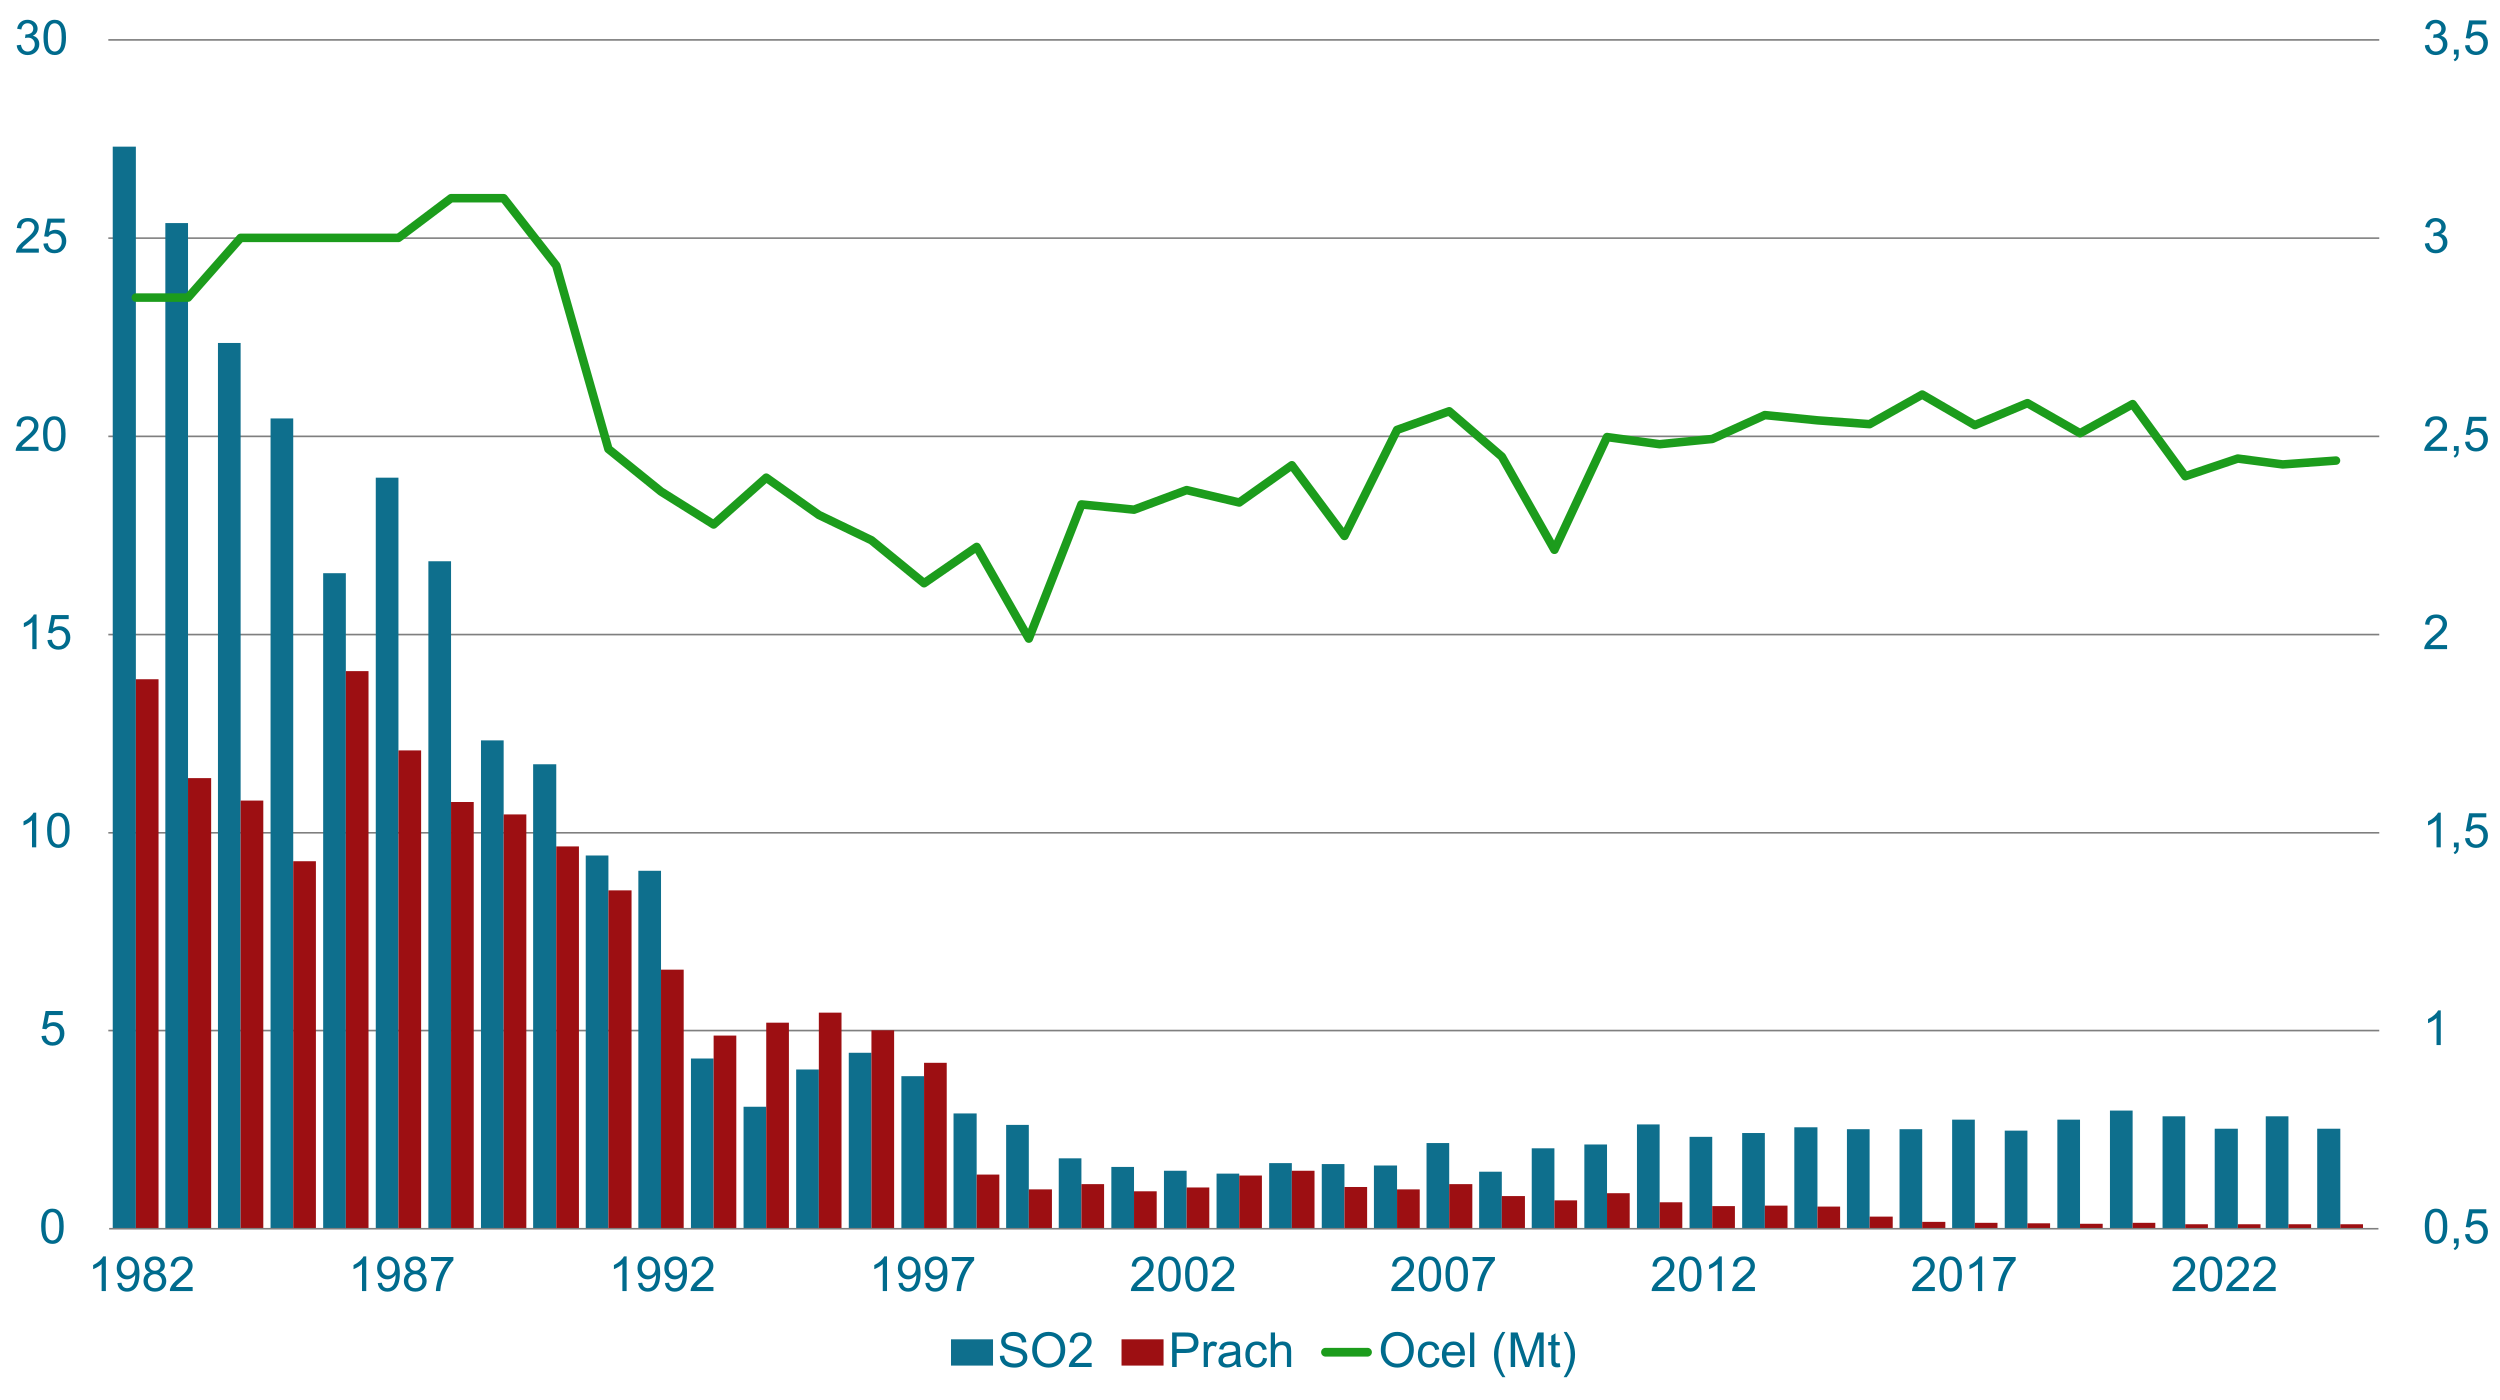 <?xml version="1.0" encoding="UTF-8"?><svg id="Vrstva_1" xmlns="http://www.w3.org/2000/svg" viewBox="0 0 5234 2932"><defs><style>.cls-1{stroke-dasharray:0 0 10.313 3.438;stroke-linecap:square;}.cls-1,.cls-2,.cls-3,.cls-4{fill:none;stroke-linejoin:round;}.cls-1,.cls-4{stroke:#7f7f7f;stroke-width:3.438px;}.cls-5{isolation:isolate;}.cls-6{fill:#006b8d;}.cls-2{stroke-width:17.864px;}.cls-2,.cls-3{stroke:#1c9c1c;stroke-linecap:round;}.cls-3{stroke-width:18.333px;}.cls-7{fill:#0e6f8d;}.cls-8{fill:#9d0f12;}</style></defs><path class="cls-1" d="M228.5,2157.58h4751M228.5,1743.57h4751M228.5,1328.56h4751M228.5,913.54h4751M228.5,498.529h4751M228.5,83.5h4751"/><path class="cls-7" d="M236.03,307.023h48.422v2265.977h-48.422V307.023ZM346.162,467.028h47.48v2105.972h-47.48V467.028ZM456.304,718.04h47.471v1854.96h-47.471V718.04h-0ZM566.436,876.04h47.471v1696.96h-47.471V876.04ZM676.578,1200.05h47.471v1372.95h-47.471v-1372.95ZM786.71,1000.05h47.471v1572.95h-47.471V1000.05v0ZM896.843,1175.05h47.471v1397.95h-47.471v-1397.95ZM1006.984,1550.06h47.471v1022.94h-47.471v-1022.94ZM1116.167,1600.07h48.42v972.93h-48.42v-972.93ZM1226.3,1791.07h47.48v781.93h-47.48v-781.93ZM1336.441,1823.07h47.471v749.93h-47.471v-749.93ZM1446.574,2216.09h47.471v356.91h-47.471v-356.91ZM1556.715,2317.09h47.471v255.91h-47.471v-255.91ZM1666.848,2239.09h47.471v333.91h-47.471v-333.91ZM1776.98,2204.09h47.471v368.91h-47.471v-368.91ZM1887.122,2253.09h47.471v319.91h-47.471v-319.91ZM1996.305,2331.09h48.42v241.91h-48.42v-241.91ZM2106.437,2355.09h47.48v217.91h-47.48v-217.91ZM2216.579,2425.09h47.471v147.91h-47.471v-147.91ZM2326.711,2443.09h47.471v129.91h-47.471v-129.91ZM2436.853,2451.09h47.471v121.91h-47.471v-121.91ZM2546.985,2457.09h47.471v115.91h-47.471v-115.91ZM2657.117,2435.09h47.48v137.91h-47.48v-137.91ZM2767.259,2437.09h47.471v135.91h-47.471v-135.91ZM2876.442,2440.09h48.42v132.91h-48.42v-132.91ZM2986.584,2393.09h47.471v179.91h-47.471v-179.91ZM3096.716,2453.09h47.471v119.91h-47.471v-119.91ZM3206.848,2404.09h47.471v168.91h-47.471v-168.91ZM3316.99,2396.09h47.471v176.91h-47.471v-176.91ZM3427.122,2354.09h47.471v218.91h-47.471v-218.91ZM3537.255,2380.09h47.48v192.91h-47.48v-192.91ZM3647.396,2372.09h47.471v200.91h-47.471v-200.91ZM3756.579,2360.09h48.42v212.91h-48.42v-212.91ZM3866.721,2364.09h47.471v208.91h-47.471v-208.91ZM3976.853,2364.09h47.471v208.91h-47.471v-208.91ZM4086.986,2344.09h47.48v228.91h-47.48v-228.91ZM4197.127,2367.09h47.471v205.91h-47.471v-205.91ZM4307.259,2344.09h47.471v228.91h-47.471v-228.91ZM4417.392,2325.09h47.48v247.91h-47.48v-247.91ZM4527.533,2337.09h47.471v235.91h-47.471v-235.91ZM4636.716,2363.09h48.42v209.91h-48.42v-209.91ZM4743.598,2337.09h47.471v235.91h-47.471v-235.91ZM4851.284,2363.09h48.42v209.91h-48.42v-209.91Z"/><path class="cls-8" d="M284.452,1422.06h47.469v1150.94h-47.469v-1150.94h-0ZM393.643,1629.07h48.42v943.93h-48.42v-943.93ZM503.775,1676.07h47.471v896.93h-47.471v-896.93ZM613.907,1803.07h47.471v769.93h-47.471v-769.93ZM724.049,1405.06h47.471v1167.94h-47.471v-1167.94ZM834.181,1571.06h47.471v1001.94h-47.471v-1001.94ZM944.313,1679.07h47.48v893.93h-47.48v-893.93ZM1054.455,1705.07h47.471v867.93h-47.471v-867.93ZM1164.588,1772.07h47.471v800.93h-47.471v-800.93ZM1273.78,1864.07h48.42v708.93h-48.42v-708.93ZM1383.912,2030.08h47.471v542.92h-47.471v-542.92ZM1494.044,2168.08h47.48v404.92h-47.48v-404.92ZM1604.186,2141.08h47.471v431.92h-47.471v-431.92ZM1714.319,2120.08h47.471v452.92h-47.471v-452.92ZM1824.451,2157.08h47.48v415.92h-47.48v-415.92ZM1934.593,2225.09h47.471v347.91h-47.471v-347.91ZM2044.725,2459.09h47.471v113.91h-47.471v-113.91ZM2153.917,2490.09h48.42v82.91h-48.42v-82.91ZM2264.05,2479.09h47.471v93.91h-47.471v-93.91ZM2374.182,2494.09h47.48v78.91h-47.48v-78.91ZM2484.324,2486.09h47.471v86.91h-47.471v-86.91ZM2594.456,2461.09h47.471v111.91h-47.471v-111.91ZM2704.598,2451.09h47.471v121.91h-47.471v-121.91ZM2814.73,2485.09h47.471v87.91h-47.471v-87.91ZM2924.862,2490.09h47.471v82.91h-47.471v-82.91ZM3034.055,2479.09h48.42v93.91h-48.42v-93.91ZM3144.187,2504.09h48.42v68.91h-48.42v-68.91ZM3254.319,2513.1h47.48v59.9h-47.48v-59.9ZM3364.461,2498.09h47.471v74.91h-47.471v-74.91ZM3474.593,2517.1h47.471v55.9h-47.471v-55.9ZM3584.735,2525.1h47.471v47.9h-47.471v-47.9ZM3694.867,2524.1h47.471v48.9h-47.471v-48.9ZM3804.999,2526.1h47.48v46.9h-47.48v-46.9ZM3914.192,2547.1h48.42v25.9h-48.42v-25.9ZM4024.324,2558.1h48.42v14.9h-48.42v-14.9ZM4134.466,2560.1h47.471v12.9h-47.471v-12.9ZM4244.598,2561.1h47.471v11.9h-47.471v-11.9ZM4354.73,2562.1h47.471v10.9h-47.471v-10.9ZM4464.872,2560.1h47.471v12.9h-47.471v-12.9ZM4575.004,2563.1h47.471v9.9h-47.471v-9.9ZM4685.136,2563.1h47.48v9.9h-47.48v-9.9ZM4791.069,2563.1h47.471v9.9h-47.471v-9.9ZM4899.704,2563.1h47.48v9.9h-47.48v-9.9Z"/><path class="cls-4" d="M228.5,2572.5h4751"/><path class="cls-2" d="M284.422,623.03h109.221l110.132-125.001h330.406l110.132-83.029h110.142l110.132,141.031,109.192,384.009,110.132,89.01,110.132,69,110.142-98,110.132,78,110.132,53,110.142,90,110.132-76,109.192,191.95,110.132-280.95,110.132,11,110.142-41,110.132,26,110.142-78.01,110.132,148.01,110.132-222.01,109.192-39,110.132,95,110.132,195.01,110.142-236.01,110.132,15,110.142-11,110.132-50,110.132,11,109.192,8,110.132-62,110.142,64,110.132-46,110.132,63,110.142-61,110.132,151.01,109.962-37.01,94.078,12.308,111.502-8.073"/><g class="cls-5"><path class="cls-6" d="M5076.531,2567.344c0-8.548.88-15.427,2.639-20.639,1.759-5.21,4.373-9.229,7.842-12.058,3.468-2.827,7.832-4.241,13.094-4.241,3.879,0,7.281.781,10.208,2.343,2.926,1.562,5.343,3.814,7.249,6.756,1.907,2.943,3.403,6.527,4.488,10.751,1.085,4.226,1.627,9.921,1.627,17.088,0,8.482-.871,15.33-2.613,20.541-1.743,5.211-4.349,9.239-7.816,12.082-3.469,2.845-7.85,4.266-13.143,4.266-6.971,0-12.445-2.498-16.423-7.496-4.768-6.016-7.151-15.813-7.151-29.393ZM5085.655,2567.344c0,11.869,1.389,19.769,4.167,23.697s6.205,5.893,10.283,5.893c4.076,0,7.504-1.973,10.282-5.918,2.777-3.945,4.167-11.836,4.167-23.672,0-11.901-1.39-19.808-4.167-23.721-2.778-3.912-6.239-5.869-10.382-5.869-4.076,0-7.332,1.727-9.764,5.179-3.059,4.406-4.587,12.543-4.587,24.411Z"/><path class="cls-6" d="M5137.486,2603v-10.109h10.11v10.109c0,3.715-.658,6.715-1.973,9-1.315,2.285-3.403,4.052-6.263,5.302l-2.467-3.798c1.875-.821,3.256-2.03,4.143-3.624.889-1.596,1.381-3.889,1.48-6.88h-5.031Z"/><path class="cls-6" d="M5160.764,2584.063l9.321-.789c.69,4.537,2.293,7.948,4.809,10.233,2.515,2.285,5.548,3.427,9.099,3.427,4.273,0,7.891-1.61,10.85-4.832,2.959-3.223,4.438-7.496,4.438-12.822,0-5.063-1.423-9.058-4.266-11.984-2.845-2.926-6.567-4.389-11.171-4.389-2.859,0-5.441.649-7.742,1.947-2.302,1.3-4.11,2.984-5.425,5.055l-8.335-1.084,7.004-37.136h35.951v8.482h-28.85l-3.896,19.431c4.34-3.024,8.893-4.537,13.66-4.537,6.312,0,11.639,2.187,15.979,6.559,4.34,4.373,6.51,9.995,6.51,16.867,0,6.542-1.906,12.197-5.721,16.965-4.635,5.852-10.965,8.777-18.986,8.777-6.576,0-11.943-1.841-16.102-5.523-4.16-3.682-6.535-8.563-7.127-14.646Z"/></g><g class="cls-5"><path class="cls-6" d="M5109.969,2188h-8.877v-56.566c-2.138,2.039-4.94,4.077-8.409,6.115-3.469,2.039-6.583,3.568-9.345,4.587v-8.581c4.964-2.334,9.304-5.161,13.02-8.482,3.715-3.32,6.345-6.542,7.891-9.666h5.721v72.594Z"/></g><g class="cls-5"><path class="cls-6" d="M5109.969,1774h-8.877v-56.566c-2.138,2.039-4.94,4.077-8.409,6.115-3.469,2.039-6.583,3.568-9.345,4.587v-8.581c4.964-2.334,9.304-5.161,13.02-8.482,3.715-3.32,6.345-6.542,7.891-9.666h5.721v72.594Z"/><path class="cls-6" d="M5137.486,1774v-10.109h10.11v10.109c0,3.715-.658,6.715-1.973,9-1.315,2.285-3.403,4.052-6.263,5.302l-2.467-3.798c1.875-.821,3.256-2.03,4.143-3.624.889-1.596,1.381-3.889,1.48-6.88h-5.031Z"/><path class="cls-6" d="M5160.764,1755.063l9.321-.789c.69,4.537,2.293,7.948,4.809,10.233,2.515,2.285,5.548,3.427,9.099,3.427,4.273,0,7.891-1.61,10.85-4.832,2.959-3.223,4.438-7.496,4.438-12.822,0-5.063-1.423-9.058-4.266-11.984-2.845-2.926-6.567-4.389-11.171-4.389-2.859,0-5.441.649-7.742,1.947-2.302,1.3-4.11,2.984-5.425,5.055l-8.335-1.084,7.004-37.136h35.951v8.482h-28.85l-3.896,19.431c4.34-3.024,8.893-4.537,13.66-4.537,6.312,0,11.639,2.187,15.979,6.559,4.34,4.373,6.51,9.995,6.51,16.867,0,6.542-1.906,12.197-5.721,16.965-4.635,5.852-10.965,8.777-18.986,8.777-6.576,0-11.943-1.841-16.102-5.523-4.16-3.682-6.535-8.563-7.127-14.646Z"/></g><g class="cls-5"><path class="cls-6" d="M5123.186,1350.469v8.531h-47.788c-.066-2.137.279-4.191,1.036-6.164,1.216-3.256,3.164-6.461,5.844-9.617,2.679-3.156,6.551-6.806,11.613-10.948,7.857-6.443,13.168-11.548,15.93-15.312s4.143-7.323,4.143-10.677c0-3.519-1.258-6.485-3.772-8.902-2.516-2.416-5.795-3.625-9.839-3.625-4.274,0-7.693,1.283-10.258,3.848s-3.863,6.115-3.896,10.652l-9.123-.938c.624-6.806,2.975-11.991,7.053-15.56,4.076-3.566,9.55-5.351,16.422-5.351,6.937,0,12.428,1.924,16.472,5.77,4.044,3.848,6.065,8.614,6.065,14.303,0,2.893-.592,5.737-1.775,8.531-1.184,2.795-3.148,5.737-5.893,8.828-2.746,3.09-7.308,7.331-13.686,12.723-5.326,4.472-8.746,7.505-10.258,9.1-1.513,1.595-2.762,3.197-3.748,4.809h35.459Z"/></g><g class="cls-5"><path class="cls-6" d="M5123.186,935.469v8.531h-47.788c-.066-2.137.279-4.191,1.036-6.164,1.216-3.256,3.164-6.461,5.844-9.617,2.679-3.156,6.551-6.806,11.613-10.948,7.857-6.443,13.168-11.548,15.93-15.312s4.143-7.323,4.143-10.677c0-3.519-1.258-6.485-3.772-8.902-2.516-2.416-5.795-3.625-9.839-3.625-4.274,0-7.693,1.283-10.258,3.848s-3.863,6.115-3.896,10.652l-9.123-.938c.624-6.806,2.975-11.991,7.053-15.56,4.076-3.566,9.55-5.351,16.422-5.351,6.937,0,12.428,1.924,16.472,5.77,4.044,3.848,6.065,8.614,6.065,14.303,0,2.893-.592,5.737-1.775,8.531-1.184,2.795-3.148,5.737-5.893,8.828-2.746,3.09-7.308,7.331-13.686,12.723-5.326,4.472-8.746,7.505-10.258,9.1-1.513,1.595-2.762,3.197-3.748,4.809h35.459Z"/><path class="cls-6" d="M5137.486,944v-10.109h10.11v10.109c0,3.715-.658,6.715-1.973,9-1.315,2.285-3.403,4.052-6.263,5.302l-2.467-3.798c1.875-.821,3.256-2.03,4.143-3.624.889-1.596,1.381-3.889,1.48-6.88h-5.031Z"/><path class="cls-6" d="M5160.764,925.063l9.321-.789c.69,4.537,2.293,7.948,4.809,10.233,2.515,2.285,5.548,3.427,9.099,3.427,4.273,0,7.891-1.61,10.85-4.832,2.959-3.223,4.438-7.496,4.438-12.822,0-5.063-1.423-9.058-4.266-11.984-2.845-2.926-6.567-4.389-11.171-4.389-2.859,0-5.441.649-7.742,1.947-2.302,1.3-4.11,2.984-5.425,5.055l-8.335-1.084,7.004-37.136h35.951v8.482h-28.85l-3.896,19.431c4.34-3.024,8.893-4.537,13.66-4.537,6.312,0,11.639,2.187,15.979,6.559,4.34,4.373,6.51,9.995,6.51,16.867,0,6.542-1.906,12.197-5.721,16.965-4.635,5.852-10.965,8.777-18.986,8.777-6.576,0-11.943-1.841-16.102-5.523-4.16-3.682-6.535-8.563-7.127-14.646Z"/></g><g class="cls-5"><path class="cls-6" d="M5076.581,509.914l8.877-1.184c1.019,5.031,2.753,8.655,5.203,10.875,2.448,2.219,5.433,3.328,8.95,3.328,4.176,0,7.701-1.446,10.579-4.34,2.876-2.893,4.315-6.477,4.315-10.75,0-4.077-1.332-7.438-3.995-10.086-2.663-2.646-6.05-3.97-10.159-3.97-1.677,0-3.765.329-6.264.986l.986-7.792c.592.066,1.068.099,1.431.099,3.78,0,7.184-.986,10.208-2.959,3.025-1.973,4.537-5.014,4.537-9.124,0-3.254-1.102-5.95-3.304-8.088-2.203-2.137-5.047-3.205-8.532-3.205-3.451,0-6.329,1.085-8.63,3.255-2.302,2.17-3.781,5.425-4.438,9.765l-8.877-1.578c1.085-5.95,3.551-10.562,7.397-13.833s8.63-4.907,14.351-4.907c3.945,0,7.578.847,10.899,2.54,3.32,1.693,5.86,4.003,7.619,6.929,1.759,2.927,2.639,6.033,2.639,9.32,0,3.124-.839,5.968-2.515,8.532-1.678,2.564-4.16,4.604-7.447,6.115,4.273.986,7.595,3.033,9.962,6.14,2.367,3.107,3.551,6.995,3.551,11.664,0,6.312-2.302,11.663-6.904,16.052-4.604,4.39-10.423,6.584-17.458,6.584-6.346,0-11.614-1.891-15.806-5.671-4.192-3.781-6.584-8.68-7.176-14.697Z"/></g><g class="cls-5"><path class="cls-6" d="M5076.581,94.914l8.877-1.184c1.019,5.031,2.753,8.655,5.203,10.875,2.448,2.219,5.433,3.328,8.95,3.328,4.176,0,7.701-1.446,10.579-4.34,2.876-2.893,4.315-6.477,4.315-10.75,0-4.077-1.332-7.438-3.995-10.086-2.663-2.646-6.05-3.97-10.159-3.97-1.677,0-3.765.329-6.264.986l.986-7.792c.592.066,1.068.099,1.431.099,3.78,0,7.184-.986,10.208-2.959,3.025-1.973,4.537-5.014,4.537-9.124,0-3.254-1.102-5.95-3.304-8.088-2.203-2.137-5.047-3.205-8.532-3.205-3.451,0-6.329,1.085-8.63,3.255-2.302,2.17-3.781,5.425-4.438,9.765l-8.877-1.578c1.085-5.95,3.551-10.562,7.397-13.833s8.63-4.907,14.351-4.907c3.945,0,7.578.847,10.899,2.54,3.32,1.693,5.86,4.003,7.619,6.929,1.759,2.927,2.639,6.033,2.639,9.32,0,3.124-.839,5.968-2.515,8.532-1.678,2.564-4.16,4.604-7.447,6.115,4.273.986,7.595,3.033,9.962,6.14,2.367,3.107,3.551,6.995,3.551,11.664,0,6.312-2.302,11.663-6.904,16.052-4.604,4.39-10.423,6.584-17.458,6.584-6.346,0-11.614-1.891-15.806-5.671-4.192-3.781-6.584-8.68-7.176-14.697Z"/><path class="cls-6" d="M5137.486,114v-10.109h10.11v10.109c0,3.715-.658,6.715-1.973,9-1.315,2.285-3.403,4.052-6.263,5.302l-2.467-3.798c1.875-.821,3.256-2.03,4.143-3.624.889-1.596,1.381-3.889,1.48-6.88h-5.031Z"/><path class="cls-6" d="M5160.764,95.063l9.321-.789c.69,4.537,2.293,7.948,4.809,10.233,2.515,2.285,5.548,3.427,9.099,3.427,4.273,0,7.891-1.61,10.85-4.832,2.959-3.223,4.438-7.496,4.438-12.822,0-5.063-1.423-9.058-4.266-11.984-2.845-2.926-6.567-4.389-11.171-4.389-2.859,0-5.441.649-7.742,1.947-2.302,1.3-4.11,2.984-5.425,5.055l-8.335-1.084,7.004-37.136h35.951v8.482h-28.85l-3.896,19.431c4.34-3.024,8.893-4.537,13.66-4.537,6.312,0,11.639,2.187,15.979,6.559,4.34,4.373,6.51,9.995,6.51,16.867,0,6.542-1.906,12.197-5.721,16.965-4.635,5.852-10.965,8.777-18.986,8.777-6.576,0-11.943-1.841-16.102-5.523-4.16-3.682-6.535-8.563-7.127-14.646Z"/></g><g class="cls-5"><path class="cls-6" d="M86.186,2567.344c0-8.548.879-15.427,2.639-20.639,1.759-5.21,4.372-9.229,7.841-12.058,3.468-2.827,7.833-4.241,13.093-4.241,3.879,0,7.282.781,10.209,2.343,2.926,1.562,5.342,3.814,7.249,6.756,1.907,2.943,3.403,6.527,4.488,10.751,1.085,4.226,1.627,9.921,1.627,17.088,0,8.482-.871,15.33-2.613,20.541-1.743,5.211-4.349,9.239-7.817,12.082-3.469,2.845-7.85,4.266-13.143,4.266-6.97,0-12.444-2.498-16.422-7.496-4.768-6.016-7.151-15.813-7.151-29.393ZM95.31,2567.344c0,11.869,1.389,19.769,4.167,23.697,2.778,3.929,6.205,5.893,10.282,5.893,4.077,0,7.504-1.973,10.283-5.918,2.778-3.945,4.167-11.836,4.167-23.672,0-11.901-1.39-19.808-4.167-23.721-2.779-3.912-6.239-5.869-10.381-5.869-4.077,0-7.332,1.727-9.765,5.179-3.058,4.406-4.586,12.543-4.586,24.411Z"/></g><g class="cls-5"><path class="cls-6" d="M86.874,2169.063l9.32-.789c.69,4.537,2.293,7.948,4.809,10.233s5.548,3.427,9.099,3.427c4.274,0,7.891-1.61,10.85-4.832,2.959-3.223,4.438-7.496,4.438-12.822,0-5.063-1.422-9.058-4.266-11.984-2.844-2.926-6.567-4.389-11.17-4.389-2.86,0-5.442.649-7.743,1.947-2.302,1.3-4.11,2.984-5.425,5.055l-8.334-1.084,7.003-37.136h35.951v8.482h-28.85l-3.896,19.431c4.34-3.024,8.894-4.537,13.661-4.537,6.312,0,11.639,2.187,15.979,6.559,4.34,4.373,6.51,9.995,6.51,16.867,0,6.542-1.907,12.197-5.721,16.965-4.636,5.852-10.965,8.777-18.987,8.777-6.576,0-11.943-1.841-16.102-5.523-4.159-3.682-6.534-8.563-7.126-14.646Z"/></g><g class="cls-5"><path class="cls-6" d="M75.852,1774h-8.877v-56.566c-2.138,2.039-4.94,4.077-8.409,6.115-3.469,2.039-6.583,3.568-9.345,4.587v-8.581c4.964-2.334,9.304-5.161,13.02-8.482,3.715-3.32,6.345-6.542,7.891-9.666h5.721v72.594Z"/><path class="cls-6" d="M98.586,1738.344c0-8.548.879-15.427,2.639-20.639,1.759-5.21,4.372-9.229,7.841-12.058,3.468-2.827,7.833-4.241,13.093-4.241,3.879,0,7.282.781,10.209,2.343,2.926,1.562,5.342,3.814,7.249,6.756,1.907,2.943,3.403,6.527,4.488,10.751,1.085,4.226,1.627,9.921,1.627,17.088,0,8.482-.871,15.33-2.613,20.541-1.743,5.211-4.349,9.239-7.817,12.082-3.469,2.845-7.85,4.266-13.143,4.266-6.97,0-12.444-2.498-16.422-7.496-4.768-6.016-7.151-15.813-7.151-29.393ZM107.71,1738.344c0,11.869,1.389,19.769,4.167,23.697,2.778,3.929,6.205,5.893,10.282,5.893,4.077,0,7.504-1.973,10.283-5.918,2.778-3.945,4.167-11.836,4.167-23.672,0-11.901-1.39-19.808-4.167-23.721-2.779-3.912-6.239-5.869-10.381-5.869-4.077,0-7.332,1.727-9.765,5.179-3.058,4.406-4.586,12.543-4.586,24.411Z"/></g><g class="cls-5"><path class="cls-6" d="M76.539,1359h-8.877v-56.566c-2.137,2.039-4.94,4.077-8.408,6.115-3.469,2.039-6.584,3.568-9.346,4.587v-8.581c4.964-2.334,9.304-5.161,13.02-8.482,3.715-3.32,6.345-6.542,7.891-9.666h5.721v72.594Z"/><path class="cls-6" d="M99.274,1340.063l9.32-.789c.69,4.537,2.293,7.948,4.809,10.233s5.548,3.427,9.099,3.427c4.274,0,7.891-1.61,10.85-4.832,2.959-3.223,4.438-7.496,4.438-12.822,0-5.063-1.422-9.058-4.266-11.984-2.844-2.926-6.567-4.389-11.17-4.389-2.86,0-5.442.649-7.743,1.947-2.302,1.3-4.11,2.984-5.425,5.055l-8.334-1.084,7.003-37.136h35.951v8.482h-28.85l-3.896,19.431c4.34-3.024,8.894-4.537,13.661-4.537,6.312,0,11.639,2.187,15.979,6.559,4.34,4.373,6.51,9.995,6.51,16.867,0,6.542-1.907,12.197-5.721,16.965-4.636,5.852-10.965,8.777-18.987,8.777-6.576,0-11.943-1.841-16.102-5.523-4.159-3.682-6.534-8.563-7.126-14.646Z"/></g><g class="cls-5"><path class="cls-6" d="M80.612,935.469v8.531h-47.788c-.066-2.137.279-4.191,1.036-6.164,1.216-3.256,3.164-6.461,5.844-9.617s6.551-6.806,11.614-10.948c7.857-6.443,13.167-11.548,15.929-15.312s4.143-7.323,4.143-10.677c0-3.519-1.257-6.485-3.773-8.902-2.515-2.416-5.794-3.625-9.838-3.625-4.274,0-7.693,1.283-10.258,3.848s-3.864,6.115-3.896,10.652l-9.124-.938c.625-6.806,2.975-11.991,7.052-15.56,4.076-3.566,9.551-5.351,16.422-5.351,6.937,0,12.428,1.924,16.472,5.77,4.044,3.848,6.066,8.614,6.066,14.303,0,2.893-.592,5.737-1.775,8.531-1.184,2.795-3.148,5.737-5.894,8.828-2.745,3.09-7.307,7.331-13.685,12.723-5.326,4.472-8.746,7.505-10.258,9.1-1.513,1.595-2.762,3.197-3.748,4.809h35.459Z"/><path class="cls-6" d="M90.13,908.344c0-8.548.879-15.427,2.638-20.639,1.759-5.21,4.373-9.229,7.842-12.058,3.468-2.827,7.833-4.241,13.093-4.241,3.879,0,7.282.781,10.209,2.343,2.926,1.562,5.342,3.814,7.25,6.756,1.907,2.943,3.403,6.527,4.488,10.751,1.085,4.226,1.627,9.921,1.627,17.088,0,8.482-.872,15.33-2.614,20.541-1.743,5.211-4.349,9.239-7.816,12.082-3.469,2.845-7.85,4.266-13.143,4.266-6.97,0-12.445-2.498-16.422-7.496-4.768-6.016-7.151-15.813-7.151-29.393ZM99.254,908.344c0,11.869,1.389,19.769,4.167,23.697s6.206,5.893,10.283,5.893c4.077,0,7.504-1.973,10.283-5.918,2.777-3.945,4.167-11.836,4.167-23.672,0-11.901-1.39-19.808-4.167-23.721-2.779-3.912-6.239-5.869-10.381-5.869-4.077,0-7.332,1.727-9.765,5.179-3.058,4.406-4.586,12.543-4.586,24.411Z"/></g><g class="cls-5"><path class="cls-6" d="M81.299,520.469v8.531h-47.788c-.066-2.137.279-4.191,1.036-6.164,1.216-3.256,3.164-6.461,5.844-9.617,2.679-3.156,6.55-6.806,11.614-10.948,7.857-6.443,13.167-11.548,15.929-15.312s4.143-7.323,4.143-10.677c0-3.519-1.258-6.485-3.772-8.902-2.516-2.416-5.795-3.625-9.839-3.625-4.274,0-7.693,1.283-10.258,3.848s-3.863,6.115-3.896,10.652l-9.124-.938c.624-6.806,2.975-11.991,7.052-15.56,4.077-3.566,9.55-5.351,16.422-5.351,6.937,0,12.428,1.924,16.472,5.77,4.044,3.848,6.066,8.614,6.066,14.303,0,2.893-.592,5.737-1.775,8.531-1.184,2.795-3.148,5.737-5.893,8.828-2.746,3.09-7.308,7.331-13.686,12.723-5.326,4.472-8.746,7.505-10.258,9.1-1.513,1.595-2.762,3.197-3.748,4.809h35.459Z"/><path class="cls-6" d="M90.817,510.063l9.321-.789c.69,4.537,2.293,7.948,4.808,10.233,2.516,2.285,5.548,3.427,9.099,3.427,4.274,0,7.891-1.61,10.85-4.832,2.959-3.223,4.438-7.496,4.438-12.822,0-5.063-1.422-9.058-4.266-11.984-2.844-2.926-6.567-4.389-11.17-4.389-2.86,0-5.441.649-7.743,1.947-2.302,1.3-4.11,2.984-5.425,5.055l-8.334-1.084,7.003-37.136h35.952v8.482h-28.85l-3.896,19.431c4.34-3.024,8.893-4.537,13.661-4.537,6.312,0,11.639,2.187,15.979,6.559,4.34,4.373,6.51,9.995,6.51,16.867,0,6.542-1.907,12.197-5.721,16.965-4.636,5.852-10.965,8.777-18.987,8.777-6.576,0-11.943-1.841-16.102-5.523-4.159-3.682-6.534-8.563-7.126-14.646Z"/></g><g class="cls-5"><path class="cls-6" d="M34.902,94.914l8.877-1.184c1.019,5.031,2.753,8.655,5.203,10.875,2.449,2.219,5.433,3.328,8.951,3.328,4.175,0,7.701-1.446,10.579-4.34,2.876-2.893,4.315-6.477,4.315-10.75,0-4.077-1.331-7.438-3.994-10.086-2.663-2.646-6.05-3.97-10.159-3.97-1.677,0-3.765.329-6.264.986l.986-7.792c.592.066,1.068.099,1.431.099,3.78,0,7.183-.986,10.208-2.959,3.024-1.973,4.537-5.014,4.537-9.124,0-3.254-1.102-5.95-3.304-8.088-2.203-2.137-5.047-3.205-8.532-3.205-3.452,0-6.329,1.085-8.63,3.255-2.302,2.17-3.781,5.425-4.438,9.765l-8.877-1.578c1.085-5.95,3.551-10.562,7.397-13.833s8.63-4.907,14.351-4.907c3.945,0,7.578.847,10.899,2.54,3.32,1.693,5.86,4.003,7.619,6.929,1.759,2.927,2.639,6.033,2.639,9.32,0,3.124-.839,5.968-2.516,8.532s-4.159,4.604-7.446,6.115c4.273.986,7.595,3.033,9.962,6.14,2.367,3.107,3.551,6.995,3.551,11.664,0,6.312-2.302,11.663-6.904,16.052-4.604,4.39-10.423,6.584-17.458,6.584-6.346,0-11.614-1.891-15.806-5.671-4.192-3.781-6.583-8.68-7.175-14.697Z"/><path class="cls-6" d="M91.024,78.344c0-8.548.879-15.427,2.638-20.639,1.758-5.21,4.373-9.229,7.841-12.058,3.468-2.827,7.833-4.241,13.094-4.241,3.879,0,7.282.781,10.208,2.343,2.926,1.562,5.343,3.814,7.25,6.756,1.906,2.943,3.402,6.527,4.487,10.751,1.085,4.226,1.628,9.921,1.628,17.088,0,8.482-.872,15.33-2.614,20.541-1.743,5.211-4.348,9.239-7.816,12.082-3.469,2.845-7.85,4.266-13.143,4.266-6.971,0-12.445-2.498-16.423-7.496-4.768-6.016-7.15-15.813-7.15-29.393ZM100.147,78.344c0,11.869,1.389,19.769,4.167,23.697,2.778,3.929,6.206,5.893,10.283,5.893,4.076,0,7.504-1.973,10.282-5.918,2.778-3.945,4.167-11.836,4.167-23.672,0-11.901-1.389-19.808-4.167-23.721-2.778-3.912-6.238-5.869-10.381-5.869-4.077,0-7.332,1.727-9.765,5.179-3.058,4.406-4.587,12.543-4.587,24.411Z"/></g><g class="cls-5"><path class="cls-6" d="M221.646,2703h-8.877v-56.566c-2.138,2.039-4.94,4.077-8.408,6.115-3.469,2.039-6.584,3.568-9.346,4.587v-8.581c4.964-2.334,9.304-5.161,13.02-8.482,3.715-3.32,6.345-6.542,7.891-9.666h5.721v72.594Z"/><path class="cls-6" d="M245.713,2686.281l8.532-.789c.723,4.012,2.104,6.922,4.143,8.729,2.038,1.809,4.652,2.712,7.841,2.712,2.729,0,5.12-.624,7.176-1.873,2.054-1.25,3.739-2.918,5.055-5.006,1.314-2.088,2.417-4.907,3.304-8.458s1.332-7.167,1.332-10.85c0-.395-.017-.986-.049-1.775-1.775,2.828-4.201,5.121-7.274,6.88-3.075,1.759-6.403,2.639-9.987,2.639-5.984,0-11.047-2.17-15.189-6.51s-6.214-10.061-6.214-17.162c0-7.332,2.162-13.233,6.485-17.705,4.323-4.471,9.74-6.707,16.25-6.707,4.701,0,9,1.266,12.896,3.797,3.896,2.532,6.854,6.141,8.877,10.825,2.021,4.686,3.033,11.466,3.033,20.343,0,9.239-1.003,16.596-3.008,22.069-2.006,5.475-4.989,9.642-8.951,12.502s-8.605,4.29-13.932,4.29c-5.655,0-10.274-1.569-13.858-4.709-3.584-3.14-5.738-7.554-6.46-13.242ZM282.059,2654.374c0-5.096-1.356-9.14-4.069-12.132-2.712-2.991-5.976-4.488-9.789-4.488-3.945,0-7.381,1.611-10.307,4.834-2.926,3.222-4.389,7.396-4.389,12.525,0,4.604,1.389,8.344,4.167,11.22,2.778,2.878,6.206,4.315,10.283,4.315,4.109,0,7.488-1.438,10.134-4.315,2.646-2.876,3.97-6.862,3.97-11.959Z"/><path class="cls-6" d="M314.213,2663.793c-3.683-1.348-6.411-3.271-8.187-5.77-1.775-2.498-2.663-5.49-2.663-8.976,0-5.26,1.89-9.683,5.671-13.267,3.78-3.583,8.811-5.375,15.091-5.375,6.312,0,11.392,1.833,15.239,5.499s5.77,8.129,5.77,13.39c0,3.354-.88,6.271-2.639,8.753-1.759,2.483-4.431,4.397-8.014,5.745,4.438,1.447,7.816,3.781,10.135,7.004,2.317,3.222,3.477,7.068,3.477,11.539,0,6.182-2.187,11.376-6.559,15.584-4.373,4.209-10.126,6.312-17.261,6.312-7.135,0-12.888-2.111-17.261-6.337-4.373-4.224-6.559-9.493-6.559-15.806,0-4.701,1.191-8.638,3.575-11.812,2.384-3.172,5.778-5.334,10.184-6.485ZM309.578,2682.139c0,2.532.6,4.981,1.8,7.349,1.199,2.367,2.983,4.2,5.351,5.499s4.915,1.947,7.644,1.947c4.241,0,7.743-1.363,10.504-4.093,2.762-2.729,4.143-6.197,4.143-10.405,0-4.274-1.422-7.809-4.266-10.604-2.845-2.794-6.403-4.191-10.677-4.191-4.176,0-7.636,1.381-10.381,4.143s-4.118,6.213-4.118,10.355ZM312.438,2648.752c0,3.42,1.101,6.214,3.304,8.384,2.202,2.17,5.062,3.255,8.581,3.255,3.419,0,6.222-1.076,8.408-3.23,2.187-2.152,3.28-4.791,3.28-7.915,0-3.255-1.126-5.992-3.378-8.211-2.252-2.22-5.055-3.329-8.408-3.329-3.387,0-6.198,1.085-8.433,3.255-2.236,2.17-3.354,4.768-3.354,7.792Z"/><path class="cls-6" d="M403.377,2694.469v8.531h-47.788c-.066-2.137.279-4.191,1.036-6.164,1.216-3.256,3.164-6.461,5.844-9.617,2.679-3.156,6.55-6.806,11.614-10.948,7.857-6.443,13.167-11.548,15.929-15.312s4.143-7.323,4.143-10.677c0-3.519-1.258-6.485-3.772-8.902-2.516-2.416-5.795-3.625-9.839-3.625-4.274,0-7.693,1.283-10.258,3.848s-3.863,6.115-3.896,10.652l-9.124-.938c.624-6.806,2.975-11.991,7.052-15.56,4.077-3.566,9.55-5.351,16.422-5.351,6.937,0,12.428,1.924,16.472,5.77,4.044,3.848,6.066,8.614,6.066,14.303,0,2.893-.592,5.737-1.775,8.531-1.184,2.795-3.148,5.737-5.893,8.828-2.746,3.09-7.308,7.331-13.686,12.723-5.326,4.472-8.746,7.505-10.258,9.1-1.513,1.595-2.762,3.197-3.748,4.809h35.459Z"/></g><g class="cls-5"><path class="cls-6" d="M766.78,2703h-8.877v-56.566c-2.138,2.039-4.94,4.077-8.409,6.115-3.469,2.039-6.583,3.568-9.345,4.587v-8.581c4.964-2.334,9.304-5.161,13.02-8.482,3.715-3.32,6.345-6.542,7.891-9.666h5.721v72.594Z"/><path class="cls-6" d="M790.847,2686.281l8.531-.789c.723,4.012,2.104,6.922,4.143,8.729,2.038,1.809,4.652,2.712,7.842,2.712,2.729,0,5.12-.624,7.175-1.873,2.054-1.25,3.74-2.918,5.055-5.006,1.314-2.088,2.416-4.907,3.304-8.458s1.332-7.167,1.332-10.85c0-.395-.017-.986-.05-1.775-1.775,2.828-4.2,5.121-7.274,6.88-3.075,1.759-6.403,2.639-9.987,2.639-5.984,0-11.047-2.17-15.189-6.51s-6.214-10.061-6.214-17.162c0-7.332,2.162-13.233,6.485-17.705,4.323-4.471,9.74-6.707,16.25-6.707,4.701,0,9,1.266,12.896,3.797,3.896,2.532,6.855,6.141,8.877,10.825,2.022,4.686,3.033,11.466,3.033,20.343,0,9.239-1.003,16.596-3.008,22.069-2.006,5.475-4.99,9.642-8.951,12.502-3.962,2.86-8.605,4.29-13.932,4.29-5.655,0-10.275-1.569-13.858-4.709-3.584-3.14-5.737-7.554-6.46-13.242ZM827.192,2654.374c0-5.096-1.356-9.14-4.068-12.132-2.712-2.991-5.976-4.488-9.789-4.488-3.945,0-7.382,1.611-10.308,4.834-2.926,3.222-4.389,7.396-4.389,12.525,0,4.604,1.389,8.344,4.167,11.22,2.778,2.878,6.205,4.315,10.282,4.315,4.109,0,7.488-1.438,10.135-4.315,2.646-2.876,3.97-6.862,3.97-11.959Z"/><path class="cls-6" d="M859.347,2663.793c-3.683-1.348-6.411-3.271-8.187-5.77-1.775-2.498-2.663-5.49-2.663-8.976,0-5.26,1.891-9.683,5.672-13.267,3.78-3.583,8.811-5.375,15.091-5.375,6.312,0,11.392,1.833,15.238,5.499s5.771,8.129,5.771,13.39c0,3.354-.88,6.271-2.639,8.753-1.759,2.483-4.431,4.397-8.014,5.745,4.438,1.447,7.816,3.781,10.134,7.004,2.318,3.222,3.477,7.068,3.477,11.539,0,6.182-2.187,11.376-6.56,15.584-4.373,4.209-10.126,6.312-17.261,6.312-7.135,0-12.888-2.111-17.261-6.337-4.373-4.224-6.559-9.493-6.559-15.806,0-4.701,1.191-8.638,3.575-11.812,2.383-3.172,5.778-5.334,10.184-6.485ZM854.711,2682.139c0,2.532.6,4.981,1.8,7.349,1.2,2.367,2.984,4.2,5.351,5.499s4.915,1.947,7.644,1.947c4.241,0,7.743-1.363,10.505-4.093,2.762-2.729,4.143-6.197,4.143-10.405,0-4.274-1.423-7.809-4.266-10.604-2.844-2.794-6.403-4.191-10.677-4.191-4.176,0-7.636,1.381-10.381,4.143-2.746,2.762-4.118,6.213-4.118,10.355ZM857.571,2648.752c0,3.42,1.102,6.214,3.305,8.384,2.202,2.17,5.062,3.255,8.581,3.255,3.419,0,6.222-1.076,8.408-3.23,2.186-2.152,3.279-4.791,3.279-7.915,0-3.255-1.126-5.992-3.378-8.211-2.252-2.22-5.055-3.329-8.408-3.329-3.387,0-6.198,1.085-8.434,3.255-2.236,2.17-3.354,4.768-3.354,7.792Z"/><path class="cls-6" d="M902.449,2640.171v-8.532h46.802v6.904c-4.604,4.899-9.165,11.409-13.686,19.529-4.521,8.121-8.014,16.473-10.479,25.053-1.775,6.05-2.91,12.675-3.403,19.875h-9.123c.099-5.688,1.216-12.559,3.354-20.614,2.137-8.055,5.203-15.822,9.197-23.302s8.244-13.784,12.748-18.913h-35.409Z"/></g><g class="cls-5"><path class="cls-6" d="M1311.914,2703h-8.877v-56.566c-2.137,2.039-4.94,4.077-8.409,6.115-3.469,2.039-6.583,3.568-9.345,4.587v-8.581c4.964-2.334,9.304-5.161,13.02-8.482,3.715-3.32,6.345-6.542,7.891-9.666h5.721v72.594Z"/><path class="cls-6" d="M1335.98,2686.281l8.532-.789c.723,4.012,2.104,6.922,4.143,8.729,2.038,1.809,4.652,2.712,7.841,2.712,2.729,0,5.121-.624,7.175-1.873,2.055-1.25,3.74-2.918,5.055-5.006,1.315-2.088,2.417-4.907,3.304-8.458s1.332-7.167,1.332-10.85c0-.395-.017-.986-.049-1.775-1.775,2.828-4.2,5.121-7.274,6.88s-6.403,2.639-9.986,2.639c-5.984,0-11.047-2.17-15.189-6.51s-6.214-10.061-6.214-17.162c0-7.332,2.161-13.233,6.485-17.705,4.323-4.471,9.74-6.707,16.25-6.707,4.701,0,9,1.266,12.896,3.797,3.896,2.532,6.855,6.141,8.877,10.825,2.022,4.686,3.033,11.466,3.033,20.343,0,9.239-1.003,16.596-3.008,22.069-2.006,5.475-4.99,9.642-8.951,12.502-3.962,2.86-8.606,4.29-13.932,4.29-5.655,0-10.275-1.569-13.858-4.709-3.584-3.14-5.737-7.554-6.46-13.242ZM1372.326,2654.374c0-5.096-1.356-9.14-4.068-12.132-2.713-2.991-5.976-4.488-9.79-4.488-3.945,0-7.381,1.611-10.307,4.834-2.927,3.222-4.389,7.396-4.389,12.525,0,4.604,1.389,8.344,4.167,11.22,2.777,2.878,6.205,4.315,10.282,4.315,4.109,0,7.487-1.438,10.135-4.315,2.646-2.876,3.97-6.862,3.97-11.959Z"/><path class="cls-6" d="M1392.151,2686.281l8.532-.789c.723,4.012,2.104,6.922,4.143,8.729,2.038,1.809,4.652,2.712,7.841,2.712,2.729,0,5.12-.624,7.176-1.873,2.054-1.25,3.739-2.918,5.055-5.006,1.314-2.088,2.417-4.907,3.304-8.458s1.332-7.167,1.332-10.85c0-.395-.017-.986-.049-1.775-1.775,2.828-4.201,5.121-7.274,6.88-3.075,1.759-6.403,2.639-9.987,2.639-5.984,0-11.047-2.17-15.189-6.51s-6.214-10.061-6.214-17.162c0-7.332,2.162-13.233,6.485-17.705,4.323-4.471,9.74-6.707,16.25-6.707,4.701,0,9,1.266,12.896,3.797,3.896,2.532,6.854,6.141,8.877,10.825,2.021,4.686,3.033,11.466,3.033,20.343,0,9.239-1.003,16.596-3.008,22.069-2.006,5.475-4.989,9.642-8.951,12.502s-8.605,4.29-13.932,4.29c-5.655,0-10.274-1.569-13.858-4.709-3.584-3.14-5.738-7.554-6.46-13.242ZM1428.498,2654.374c0-5.096-1.356-9.14-4.069-12.132-2.712-2.991-5.976-4.488-9.789-4.488-3.945,0-7.381,1.611-10.307,4.834-2.926,3.222-4.389,7.396-4.389,12.525,0,4.604,1.389,8.344,4.167,11.22,2.778,2.878,6.206,4.315,10.283,4.315,4.109,0,7.488-1.438,10.134-4.315,2.646-2.876,3.97-6.862,3.97-11.959Z"/><path class="cls-6" d="M1493.645,2694.469v8.531h-47.788c-.066-2.137.279-4.191,1.036-6.164,1.216-3.256,3.164-6.461,5.844-9.617s6.551-6.806,11.614-10.948c7.857-6.443,13.167-11.548,15.929-15.312s4.143-7.323,4.143-10.677c0-3.519-1.257-6.485-3.773-8.902-2.515-2.416-5.794-3.625-9.838-3.625-4.274,0-7.693,1.283-10.258,3.848s-3.864,6.115-3.896,10.652l-9.124-.938c.625-6.806,2.975-11.991,7.052-15.56,4.076-3.566,9.551-5.351,16.422-5.351,6.937,0,12.428,1.924,16.472,5.77,4.044,3.848,6.066,8.614,6.066,14.303,0,2.893-.592,5.737-1.775,8.531-1.184,2.795-3.148,5.737-5.894,8.828-2.745,3.09-7.307,7.331-13.685,12.723-5.326,4.472-8.746,7.505-10.258,9.1-1.513,1.595-2.762,3.197-3.748,4.809h35.459Z"/></g><g class="cls-5"><path class="cls-6" d="M1857.047,2703h-8.877v-56.566c-2.138,2.039-4.94,4.077-8.408,6.115-3.469,2.039-6.584,3.568-9.346,4.587v-8.581c4.964-2.334,9.304-5.161,13.02-8.482,3.715-3.32,6.345-6.542,7.891-9.666h5.721v72.594Z"/><path class="cls-6" d="M1881.113,2686.281l8.532-.789c.723,4.012,2.104,6.922,4.143,8.729,2.038,1.809,4.652,2.712,7.841,2.712,2.729,0,5.12-.624,7.176-1.873,2.054-1.25,3.739-2.918,5.055-5.006,1.314-2.088,2.417-4.907,3.304-8.458s1.332-7.167,1.332-10.85c0-.395-.017-.986-.049-1.775-1.775,2.828-4.201,5.121-7.274,6.88-3.075,1.759-6.403,2.639-9.987,2.639-5.984,0-11.047-2.17-15.189-6.51s-6.214-10.061-6.214-17.162c0-7.332,2.162-13.233,6.485-17.705,4.323-4.471,9.74-6.707,16.25-6.707,4.701,0,9,1.266,12.896,3.797,3.896,2.532,6.854,6.141,8.877,10.825,2.021,4.686,3.033,11.466,3.033,20.343,0,9.239-1.003,16.596-3.008,22.069-2.006,5.475-4.989,9.642-8.951,12.502s-8.605,4.29-13.932,4.29c-5.655,0-10.274-1.569-13.858-4.709-3.584-3.14-5.738-7.554-6.46-13.242ZM1917.459,2654.374c0-5.096-1.356-9.14-4.069-12.132-2.712-2.991-5.976-4.488-9.789-4.488-3.945,0-7.381,1.611-10.307,4.834-2.926,3.222-4.389,7.396-4.389,12.525,0,4.604,1.389,8.344,4.167,11.22,2.778,2.878,6.206,4.315,10.283,4.315,4.109,0,7.488-1.438,10.134-4.315,2.646-2.876,3.97-6.862,3.97-11.959Z"/><path class="cls-6" d="M1937.285,2686.281l8.532-.789c.723,4.012,2.104,6.922,4.143,8.729,2.038,1.809,4.652,2.712,7.841,2.712,2.729,0,5.121-.624,7.175-1.873,2.055-1.25,3.74-2.918,5.055-5.006,1.315-2.088,2.417-4.907,3.304-8.458s1.332-7.167,1.332-10.85c0-.395-.017-.986-.049-1.775-1.775,2.828-4.2,5.121-7.274,6.88s-6.403,2.639-9.986,2.639c-5.984,0-11.047-2.17-15.189-6.51s-6.214-10.061-6.214-17.162c0-7.332,2.161-13.233,6.485-17.705,4.323-4.471,9.74-6.707,16.25-6.707,4.701,0,9,1.266,12.896,3.797,3.896,2.532,6.855,6.141,8.877,10.825,2.022,4.686,3.033,11.466,3.033,20.343,0,9.239-1.003,16.596-3.008,22.069-2.006,5.475-4.99,9.642-8.951,12.502-3.962,2.86-8.606,4.29-13.932,4.29-5.655,0-10.275-1.569-13.858-4.709-3.584-3.14-5.737-7.554-6.46-13.242ZM1973.631,2654.374c0-5.096-1.356-9.14-4.068-12.132-2.713-2.991-5.976-4.488-9.79-4.488-3.945,0-7.381,1.611-10.307,4.834-2.927,3.222-4.389,7.396-4.389,12.525,0,4.604,1.389,8.344,4.167,11.22,2.777,2.878,6.205,4.315,10.282,4.315,4.109,0,7.487-1.438,10.135-4.315,2.646-2.876,3.97-6.862,3.97-11.959Z"/><path class="cls-6" d="M1992.716,2640.171v-8.532h46.801v6.904c-4.604,4.899-9.165,11.409-13.686,19.529-4.521,8.121-8.014,16.473-10.479,25.053-1.775,6.05-2.91,12.675-3.403,19.875h-9.124c.099-5.688,1.216-12.559,3.354-20.614,2.137-8.055,5.203-15.822,9.197-23.302,3.995-7.479,8.244-13.784,12.749-18.913h-35.409Z"/></g><g class="cls-5"><path class="cls-6" d="M2415.397,2694.469v8.531h-47.788c-.066-2.137.279-4.191,1.036-6.164,1.216-3.256,3.164-6.461,5.844-9.617,2.679-3.156,6.55-6.806,11.614-10.948,7.857-6.443,13.167-11.548,15.929-15.312s4.143-7.323,4.143-10.677c0-3.519-1.258-6.485-3.772-8.902-2.516-2.416-5.795-3.625-9.839-3.625-4.274,0-7.693,1.283-10.258,3.848s-3.863,6.115-3.896,10.652l-9.124-.938c.624-6.806,2.975-11.991,7.052-15.56,4.077-3.566,9.55-5.351,16.422-5.351,6.937,0,12.428,1.924,16.472,5.77,4.044,3.848,6.066,8.614,6.066,14.303,0,2.893-.592,5.737-1.775,8.531-1.184,2.795-3.148,5.737-5.893,8.828-2.746,3.09-7.308,7.331-13.686,12.723-5.326,4.472-8.746,7.505-10.258,9.1-1.513,1.595-2.762,3.197-3.748,4.809h35.459Z"/><path class="cls-6" d="M2424.915,2667.344c0-8.548.879-15.427,2.639-20.639,1.758-5.21,4.372-9.229,7.841-12.058,3.469-2.827,7.833-4.241,13.094-4.241,3.879,0,7.282.781,10.209,2.343,2.926,1.562,5.342,3.814,7.25,6.756,1.906,2.943,3.403,6.527,4.488,10.751,1.085,4.226,1.627,9.921,1.627,17.088,0,8.482-.872,15.33-2.614,20.541-1.743,5.211-4.348,9.239-7.817,12.082-3.469,2.845-7.85,4.266-13.143,4.266-6.971,0-12.444-2.498-16.422-7.496-4.768-6.016-7.151-15.813-7.151-29.393ZM2434.039,2667.344c0,11.869,1.389,19.769,4.167,23.697,2.777,3.929,6.205,5.893,10.282,5.893,4.076,0,7.504-1.973,10.282-5.918s4.167-11.836,4.167-23.672c0-11.901-1.389-19.808-4.167-23.721-2.778-3.912-6.238-5.869-10.381-5.869-4.077,0-7.332,1.727-9.765,5.179-3.058,4.406-4.586,12.543-4.586,24.411Z"/><path class="cls-6" d="M2481.086,2667.344c0-8.548.879-15.427,2.638-20.639,1.759-5.21,4.373-9.229,7.842-12.058,3.468-2.827,7.833-4.241,13.093-4.241,3.879,0,7.282.781,10.209,2.343,2.926,1.562,5.342,3.814,7.25,6.756,1.907,2.943,3.403,6.527,4.488,10.751,1.085,4.226,1.627,9.921,1.627,17.088,0,8.482-.872,15.33-2.614,20.541-1.743,5.211-4.349,9.239-7.816,12.082-3.469,2.845-7.85,4.266-13.143,4.266-6.97,0-12.445-2.498-16.422-7.496-4.768-6.016-7.151-15.813-7.151-29.393ZM2490.21,2667.344c0,11.869,1.389,19.769,4.167,23.697s6.206,5.893,10.283,5.893c4.077,0,7.504-1.973,10.283-5.918,2.777-3.945,4.167-11.836,4.167-23.672,0-11.901-1.39-19.808-4.167-23.721-2.779-3.912-6.239-5.869-10.381-5.869-4.077,0-7.332,1.727-9.765,5.179-3.058,4.406-4.586,12.543-4.586,24.411Z"/><path class="cls-6" d="M2583.911,2694.469v8.531h-47.788c-.066-2.137.279-4.191,1.036-6.164,1.216-3.256,3.164-6.461,5.844-9.617s6.551-6.806,11.614-10.948c7.857-6.443,13.167-11.548,15.929-15.312s4.143-7.323,4.143-10.677c0-3.519-1.257-6.485-3.773-8.902-2.515-2.416-5.794-3.625-9.838-3.625-4.274,0-7.693,1.283-10.258,3.848s-3.864,6.115-3.896,10.652l-9.124-.938c.625-6.806,2.975-11.991,7.052-15.56,4.076-3.566,9.551-5.351,16.422-5.351,6.937,0,12.428,1.924,16.472,5.77,4.044,3.848,6.066,8.614,6.066,14.303,0,2.893-.592,5.737-1.775,8.531-1.184,2.795-3.148,5.737-5.894,8.828-2.745,3.09-7.307,7.331-13.685,12.723-5.326,4.472-8.746,7.505-10.258,9.1-1.513,1.595-2.762,3.197-3.748,4.809h35.459Z"/></g><g class="cls-5"><path class="cls-6" d="M2960.53,2694.469v8.531h-47.788c-.065-2.137.279-4.191,1.036-6.164,1.216-3.256,3.164-6.461,5.844-9.617s6.551-6.806,11.614-10.948c7.857-6.443,13.168-11.548,15.93-15.312s4.143-7.323,4.143-10.677c0-3.519-1.258-6.485-3.773-8.902-2.515-2.416-5.795-3.625-9.838-3.625-4.275,0-7.693,1.283-10.258,3.848s-3.864,6.115-3.896,10.652l-9.123-.938c.624-6.806,2.975-11.991,7.052-15.56,4.076-3.566,9.551-5.351,16.423-5.351,6.937,0,12.428,1.924,16.471,5.77,4.045,3.848,6.066,8.614,6.066,14.303,0,2.893-.592,5.737-1.775,8.531-1.184,2.795-3.148,5.737-5.894,8.828-2.745,3.09-7.308,7.331-13.685,12.723-5.326,4.472-8.746,7.505-10.258,9.1-1.514,1.595-2.762,3.197-3.748,4.809h35.458Z"/><path class="cls-6" d="M2970.049,2667.344c0-8.548.879-15.427,2.638-20.639,1.759-5.21,4.372-9.229,7.842-12.058,3.468-2.827,7.833-4.241,13.093-4.241,3.88,0,7.282.781,10.209,2.343,2.926,1.562,5.342,3.814,7.25,6.756,1.906,2.943,3.402,6.527,4.487,10.751,1.085,4.226,1.628,9.921,1.628,17.088,0,8.482-.872,15.33-2.614,20.541-1.743,5.211-4.349,9.239-7.816,12.082-3.47,2.845-7.851,4.266-13.144,4.266-6.97,0-12.444-2.498-16.422-7.496-4.768-6.016-7.15-15.813-7.15-29.393ZM2979.172,2667.344c0,11.869,1.389,19.769,4.167,23.697s6.206,5.893,10.282,5.893c4.077,0,7.504-1.973,10.283-5.918,2.777-3.945,4.167-11.836,4.167-23.672,0-11.901-1.39-19.808-4.167-23.721-2.779-3.912-6.238-5.869-10.381-5.869-4.078,0-7.332,1.727-9.766,5.179-3.057,4.406-4.586,12.543-4.586,24.411Z"/><path class="cls-6" d="M3026.22,2667.344c0-8.548.879-15.427,2.639-20.639,1.759-5.21,4.372-9.229,7.841-12.058,3.469-2.827,7.833-4.241,13.094-4.241,3.879,0,7.282.781,10.209,2.343,2.926,1.562,5.342,3.814,7.249,6.756,1.906,2.943,3.403,6.527,4.487,10.751,1.086,4.226,1.628,9.921,1.628,17.088,0,8.482-.872,15.33-2.614,20.541s-4.348,9.239-7.816,12.082c-3.469,2.845-7.85,4.266-13.143,4.266-6.971,0-12.444-2.498-16.422-7.496-4.768-6.016-7.151-15.813-7.151-29.393ZM3035.344,2667.344c0,11.869,1.389,19.769,4.167,23.697,2.777,3.929,6.205,5.893,10.282,5.893,4.076,0,7.504-1.973,10.282-5.918s4.167-11.836,4.167-23.672c0-11.901-1.389-19.808-4.167-23.721-2.778-3.912-6.238-5.869-10.381-5.869-4.077,0-7.332,1.727-9.765,5.179-3.058,4.406-4.586,12.543-4.586,24.411Z"/><path class="cls-6" d="M3082.982,2640.171v-8.532h46.802v6.904c-4.604,4.899-9.165,11.409-13.686,19.529-4.521,8.121-8.014,16.473-10.479,25.053-1.775,6.05-2.91,12.675-3.402,19.875h-9.124c.099-5.688,1.216-12.559,3.354-20.614,2.137-8.055,5.203-15.822,9.197-23.302,3.995-7.479,8.244-13.784,12.749-18.913h-35.41Z"/></g><g class="cls-5"><path class="cls-6" d="M3505.664,2694.469v8.531h-47.787c-.066-2.137.278-4.191,1.035-6.164,1.216-3.256,3.164-6.461,5.844-9.617s6.551-6.806,11.614-10.948c7.857-6.443,13.167-11.548,15.929-15.312s4.143-7.323,4.143-10.677c0-3.519-1.257-6.485-3.772-8.902-2.515-2.416-5.794-3.625-9.839-3.625-4.273,0-7.693,1.283-10.258,3.848s-3.863,6.115-3.896,10.652l-9.124-.938c.625-6.806,2.976-11.991,7.053-15.56,4.076-3.566,9.551-5.351,16.422-5.351,6.938,0,12.428,1.924,16.473,5.77,4.043,3.848,6.065,8.614,6.065,14.303,0,2.893-.592,5.737-1.775,8.531-1.184,2.795-3.148,5.737-5.894,8.828-2.745,3.09-7.307,7.331-13.686,12.723-5.326,4.472-8.745,7.505-10.258,9.1-1.512,1.595-2.762,3.197-3.748,4.809h35.459Z"/><path class="cls-6" d="M3515.182,2667.344c0-8.548.88-15.427,2.639-20.639,1.759-5.21,4.373-9.229,7.842-12.058,3.468-2.827,7.832-4.241,13.094-4.241,3.879,0,7.281.781,10.208,2.343,2.926,1.562,5.343,3.814,7.249,6.756,1.907,2.943,3.403,6.527,4.488,10.751,1.085,4.226,1.627,9.921,1.627,17.088,0,8.482-.871,15.33-2.613,20.541-1.743,5.211-4.349,9.239-7.816,12.082-3.469,2.845-7.85,4.266-13.143,4.266-6.971,0-12.445-2.498-16.423-7.496-4.768-6.016-7.151-15.813-7.151-29.393ZM3524.306,2667.344c0,11.869,1.389,19.769,4.167,23.697s6.205,5.893,10.283,5.893c4.076,0,7.504-1.973,10.282-5.918,2.777-3.945,4.167-11.836,4.167-23.672,0-11.901-1.39-19.808-4.167-23.721-2.778-3.912-6.239-5.869-10.382-5.869-4.076,0-7.332,1.727-9.764,5.179-3.059,4.406-4.587,12.543-4.587,24.411Z"/><path class="cls-6" d="M3604.79,2703h-8.877v-56.566c-2.138,2.039-4.94,4.077-8.408,6.115-3.47,2.039-6.584,3.568-9.346,4.587v-8.581c4.964-2.334,9.304-5.161,13.02-8.482,3.715-3.32,6.345-6.542,7.891-9.666h5.721v72.594Z"/><path class="cls-6" d="M3674.178,2694.469v8.531h-47.787c-.066-2.137.279-4.191,1.035-6.164,1.217-3.256,3.164-6.461,5.845-9.617,2.679-3.156,6.55-6.806,11.614-10.948,7.857-6.443,13.167-11.548,15.929-15.312s4.143-7.323,4.143-10.677c0-3.519-1.258-6.485-3.772-8.902-2.516-2.416-5.795-3.625-9.839-3.625-4.274,0-7.693,1.283-10.258,3.848s-3.863,6.115-3.896,10.652l-9.124-.938c.624-6.806,2.976-11.991,7.052-15.56,4.077-3.566,9.551-5.351,16.423-5.351,6.937,0,12.428,1.924,16.472,5.77,4.044,3.848,6.066,8.614,6.066,14.303,0,2.893-.592,5.737-1.775,8.531-1.184,2.795-3.148,5.737-5.894,8.828-2.746,3.09-7.308,7.331-13.686,12.723-5.326,4.472-8.746,7.505-10.258,9.1-1.513,1.595-2.762,3.197-3.748,4.809h35.458Z"/></g><g class="cls-5"><path class="cls-6" d="M4050.798,2694.469v8.531h-47.788c-.065-2.137.279-4.191,1.036-6.164,1.216-3.256,3.164-6.461,5.844-9.617s6.551-6.806,11.614-10.948c7.857-6.443,13.168-11.548,15.93-15.312s4.143-7.323,4.143-10.677c0-3.519-1.258-6.485-3.773-8.902-2.515-2.416-5.795-3.625-9.838-3.625-4.275,0-7.693,1.283-10.258,3.848s-3.864,6.115-3.896,10.652l-9.123-.938c.624-6.806,2.975-11.991,7.052-15.56,4.076-3.566,9.551-5.351,16.423-5.351,6.937,0,12.428,1.924,16.471,5.77,4.045,3.848,6.066,8.614,6.066,14.303,0,2.893-.592,5.737-1.775,8.531-1.184,2.795-3.148,5.737-5.894,8.828-2.745,3.09-7.308,7.331-13.685,12.723-5.326,4.472-8.746,7.505-10.258,9.1-1.514,1.595-2.762,3.197-3.748,4.809h35.458Z"/><path class="cls-6" d="M4060.316,2667.344c0-8.548.879-15.427,2.638-20.639,1.759-5.21,4.372-9.229,7.842-12.058,3.468-2.827,7.833-4.241,13.093-4.241,3.88,0,7.282.781,10.209,2.343,2.926,1.562,5.342,3.814,7.25,6.756,1.906,2.943,3.402,6.527,4.487,10.751,1.085,4.226,1.628,9.921,1.628,17.088,0,8.482-.872,15.33-2.614,20.541-1.743,5.211-4.349,9.239-7.816,12.082-3.47,2.845-7.851,4.266-13.144,4.266-6.97,0-12.444-2.498-16.422-7.496-4.768-6.016-7.15-15.813-7.15-29.393ZM4069.439,2667.344c0,11.869,1.389,19.769,4.167,23.697s6.206,5.893,10.282,5.893c4.077,0,7.504-1.973,10.283-5.918,2.777-3.945,4.167-11.836,4.167-23.672,0-11.901-1.39-19.808-4.167-23.721-2.779-3.912-6.238-5.869-10.381-5.869-4.078,0-7.332,1.727-9.766,5.179-3.057,4.406-4.586,12.543-4.586,24.411Z"/><path class="cls-6" d="M4149.924,2703h-8.877v-56.566c-2.138,2.039-4.94,4.077-8.408,6.115-3.469,2.039-6.584,3.568-9.346,4.587v-8.581c4.964-2.334,9.304-5.161,13.02-8.482,3.715-3.32,6.345-6.542,7.891-9.666h5.721v72.594Z"/><path class="cls-6" d="M4173.25,2640.171v-8.532h46.802v6.904c-4.604,4.899-9.165,11.409-13.686,19.529-4.521,8.121-8.014,16.473-10.479,25.053-1.775,6.05-2.91,12.675-3.402,19.875h-9.124c.099-5.688,1.216-12.559,3.354-20.614,2.137-8.055,5.203-15.822,9.197-23.302,3.995-7.479,8.244-13.784,12.749-18.913h-35.41Z"/></g><g class="cls-5"><path class="cls-6" d="M4595.932,2694.469v8.531h-47.787c-.066-2.137.278-4.191,1.035-6.164,1.216-3.256,3.164-6.461,5.844-9.617s6.551-6.806,11.614-10.948c7.857-6.443,13.167-11.548,15.929-15.312s4.143-7.323,4.143-10.677c0-3.519-1.257-6.485-3.772-8.902-2.515-2.416-5.794-3.625-9.839-3.625-4.273,0-7.693,1.283-10.258,3.848s-3.863,6.115-3.896,10.652l-9.124-.938c.625-6.806,2.976-11.991,7.053-15.56,4.076-3.566,9.551-5.351,16.422-5.351,6.938,0,12.428,1.924,16.473,5.77,4.043,3.848,6.065,8.614,6.065,14.303,0,2.893-.592,5.737-1.775,8.531-1.184,2.795-3.148,5.737-5.894,8.828-2.745,3.09-7.307,7.331-13.686,12.723-5.326,4.472-8.745,7.505-10.258,9.1-1.512,1.595-2.762,3.197-3.748,4.809h35.459Z"/><path class="cls-6" d="M4605.449,2667.344c0-8.548.88-15.427,2.639-20.639,1.759-5.21,4.373-9.229,7.842-12.058,3.468-2.827,7.832-4.241,13.094-4.241,3.879,0,7.281.781,10.208,2.343,2.926,1.562,5.343,3.814,7.249,6.756,1.907,2.943,3.403,6.527,4.488,10.751,1.085,4.226,1.627,9.921,1.627,17.088,0,8.482-.871,15.33-2.613,20.541-1.743,5.211-4.349,9.239-7.816,12.082-3.469,2.845-7.85,4.266-13.143,4.266-6.971,0-12.445-2.498-16.423-7.496-4.768-6.016-7.151-15.813-7.151-29.393ZM4614.573,2667.344c0,11.869,1.389,19.769,4.167,23.697s6.205,5.893,10.283,5.893c4.076,0,7.504-1.973,10.282-5.918,2.777-3.945,4.167-11.836,4.167-23.672,0-11.901-1.39-19.808-4.167-23.721-2.778-3.912-6.239-5.869-10.382-5.869-4.076,0-7.332,1.727-9.764,5.179-3.059,4.406-4.587,12.543-4.587,24.411Z"/><path class="cls-6" d="M4708.274,2694.469v8.531h-47.788c-.065-2.137.279-4.191,1.036-6.164,1.216-3.256,3.164-6.461,5.844-9.617s6.551-6.806,11.614-10.948c7.857-6.443,13.168-11.548,15.93-15.312s4.143-7.323,4.143-10.677c0-3.519-1.258-6.485-3.773-8.902-2.515-2.416-5.795-3.625-9.838-3.625-4.275,0-7.693,1.283-10.258,3.848s-3.864,6.115-3.896,10.652l-9.123-.938c.624-6.806,2.975-11.991,7.052-15.56,4.076-3.566,9.551-5.351,16.423-5.351,6.937,0,12.428,1.924,16.471,5.77,4.045,3.848,6.066,8.614,6.066,14.303,0,2.893-.592,5.737-1.775,8.531-1.184,2.795-3.148,5.737-5.894,8.828-2.745,3.09-7.308,7.331-13.685,12.723-5.326,4.472-8.746,7.505-10.258,9.1-1.514,1.595-2.762,3.197-3.748,4.809h35.458Z"/><path class="cls-6" d="M4764.445,2694.469v8.531h-47.787c-.066-2.137.279-4.191,1.035-6.164,1.217-3.256,3.164-6.461,5.845-9.617,2.679-3.156,6.55-6.806,11.614-10.948,7.857-6.443,13.167-11.548,15.929-15.312s4.143-7.323,4.143-10.677c0-3.519-1.258-6.485-3.772-8.902-2.516-2.416-5.795-3.625-9.839-3.625-4.274,0-7.693,1.283-10.258,3.848s-3.863,6.115-3.896,10.652l-9.124-.938c.624-6.806,2.976-11.991,7.052-15.56,4.077-3.566,9.551-5.351,16.423-5.351,6.937,0,12.428,1.924,16.472,5.77,4.044,3.848,6.066,8.614,6.066,14.303,0,2.893-.592,5.737-1.775,8.531-1.184,2.795-3.148,5.737-5.894,8.828-2.746,3.09-7.308,7.331-13.686,12.723-5.326,4.472-8.746,7.505-10.258,9.1-1.513,1.595-2.762,3.197-3.748,4.809h35.458Z"/></g><path class="cls-7" d="M1991,2804h88v55h-88v-55Z"/><g class="cls-5"><path class="cls-6" d="M2093.287,2838.772l9.025-.789c.427,3.617,1.421,6.584,2.984,8.902,1.561,2.317,3.986,4.191,7.274,5.622,3.288,1.43,6.986,2.146,11.096,2.146,3.649,0,6.871-.543,9.666-1.628,2.794-1.085,4.874-2.572,6.238-4.463s2.047-3.953,2.047-6.189c0-2.269-.658-4.249-1.973-5.942-1.315-1.693-3.485-3.115-6.51-4.266-1.94-.757-6.23-1.932-12.872-3.526-6.642-1.595-11.293-3.099-13.957-4.513-3.452-1.808-6.025-4.052-7.718-6.731-1.694-2.68-2.54-5.68-2.54-9.001,0-3.648,1.036-7.06,3.107-10.232s5.096-5.581,9.074-7.225c3.978-1.645,8.4-2.467,13.266-2.467,5.358,0,10.085.863,14.179,2.59,4.093,1.726,7.241,4.266,9.444,7.619,2.203,3.354,3.386,7.15,3.551,11.393l-9.173.689c-.493-4.569-2.162-8.021-5.005-10.355-2.845-2.335-7.045-3.502-12.601-3.502-5.787,0-10.003,1.061-12.649,3.181-2.647,2.121-3.97,4.678-3.97,7.669,0,2.598.937,4.734,2.811,6.411,1.841,1.677,6.649,3.396,14.425,5.153,7.775,1.76,13.11,3.297,16.003,4.611,4.208,1.94,7.315,4.397,9.321,7.373,2.005,2.976,3.008,6.403,3.008,10.282,0,3.847-1.102,7.472-3.304,10.874-2.203,3.403-5.368,6.05-9.493,7.94-4.127,1.89-8.771,2.835-13.932,2.835-6.543,0-12.025-.953-16.447-2.859-4.423-1.907-7.891-4.775-10.406-8.606-2.515-3.829-3.839-8.161-3.97-12.995Z"/><path class="cls-6" d="M2160.999,2826.788c0-12,3.222-21.395,9.666-28.185,6.444-6.788,14.762-10.184,24.954-10.184,6.674,0,12.69,1.595,18.05,4.783,5.359,3.189,9.444,7.637,12.255,13.341,2.811,5.704,4.216,12.173,4.216,19.405,0,7.332-1.479,13.892-4.438,19.678-2.959,5.787-7.151,10.168-12.576,13.143-5.425,2.977-11.277,4.463-17.557,4.463-6.806,0-12.889-1.644-18.247-4.932-5.359-3.287-9.419-7.774-12.181-13.463-2.762-5.688-4.143-11.704-4.143-18.05ZM2170.862,2826.936c0,8.713,2.342,15.577,7.028,20.59,4.685,5.015,10.562,7.521,17.63,7.521,7.2,0,13.126-2.532,17.779-7.596,4.651-5.062,6.978-12.246,6.978-21.551,0-5.885-.995-11.022-2.984-15.411-1.989-4.39-4.899-7.792-8.729-10.209-3.831-2.416-8.13-3.624-12.896-3.624-6.773,0-12.601,2.326-17.482,6.978-4.883,4.653-7.324,12.42-7.324,23.302Z"/><path class="cls-6" d="M2285.522,2853.469v8.531h-47.788c-.066-2.137.279-4.191,1.036-6.164,1.216-3.256,3.164-6.461,5.844-9.617s6.551-6.806,11.614-10.948c7.857-6.443,13.167-11.548,15.929-15.312s4.143-7.323,4.143-10.677c0-3.519-1.257-6.485-3.773-8.902-2.515-2.416-5.794-3.625-9.838-3.625-4.274,0-7.693,1.283-10.258,3.848s-3.864,6.115-3.896,10.652l-9.124-.938c.625-6.806,2.975-11.991,7.052-15.56,4.076-3.566,9.551-5.351,16.422-5.351,6.937,0,12.428,1.924,16.472,5.77,4.044,3.848,6.066,8.614,6.066,14.303,0,2.893-.592,5.737-1.775,8.531-1.184,2.795-3.148,5.737-5.894,8.828-2.745,3.09-7.307,7.331-13.685,12.723-5.326,4.472-8.746,7.505-10.258,9.1-1.513,1.595-2.762,3.197-3.748,4.809h35.459Z"/></g><path class="cls-8" d="M2348.022,2804h88v55h-88v-55Z"/><g class="cls-5"><path class="cls-6" d="M2453.976,2862v-72.298h27.272c4.8,0,8.466.23,10.998.69,3.551.592,6.526,1.719,8.926,3.378,2.399,1.661,4.331,3.987,5.795,6.979,1.462,2.992,2.194,6.28,2.194,9.863,0,6.148-1.957,11.352-5.869,15.608-3.913,4.259-10.981,6.387-21.206,6.387h-18.543v29.393h-9.567ZM2463.543,2824.076h18.691c6.181,0,10.57-1.151,13.167-3.453,2.597-2.301,3.896-5.539,3.896-9.715,0-3.024-.765-5.613-2.293-7.768-1.529-2.152-3.543-3.575-6.042-4.266-1.611-.427-4.586-.641-8.926-.641h-18.494v25.842Z"/><path class="cls-6" d="M2520.109,2862v-52.374h7.989v7.94c2.038-3.716,3.921-6.165,5.646-7.349,1.727-1.184,3.625-1.775,5.696-1.775,2.991,0,6.033.954,9.124,2.86l-3.058,8.236c-2.17-1.283-4.34-1.924-6.51-1.924-1.94,0-3.683.584-5.228,1.751-1.545,1.167-2.647,2.786-3.304,4.857-.986,3.156-1.479,6.608-1.479,10.356v27.42h-8.877Z"/><path class="cls-6" d="M2588.018,2855.539c-3.288,2.795-6.453,4.768-9.494,5.918-3.041,1.151-6.305,1.727-9.789,1.727-5.754,0-10.176-1.405-13.266-4.217-3.091-2.811-4.636-6.402-4.636-10.775,0-2.564.584-4.907,1.75-7.027,1.167-2.121,2.696-3.822,4.587-5.104,1.89-1.282,4.019-2.252,6.386-2.909,1.742-.461,4.373-.904,7.891-1.332,7.167-.854,12.444-1.874,15.831-3.058.032-1.216.049-1.989.049-2.317,0-3.617-.838-6.165-2.515-7.645-2.269-2.005-5.639-3.008-10.11-3.008-4.176,0-7.258.731-9.247,2.194-1.99,1.463-3.461,4.052-4.414,7.767l-8.68-1.184c.789-3.715,2.087-6.714,3.896-9,1.808-2.284,4.421-4.044,7.841-5.276,3.419-1.233,7.381-1.85,11.885-1.85,4.471,0,8.104.526,10.899,1.578,2.794,1.053,4.849,2.376,6.165,3.97,1.315,1.596,2.235,3.608,2.762,6.041.296,1.513.444,4.242.444,8.188v11.836c0,8.252.188,13.472.567,15.657.377,2.188,1.125,4.283,2.244,6.288h-9.271c-.921-1.841-1.513-3.994-1.775-6.461ZM2587.278,2835.715c-3.223,1.314-8.056,2.433-14.499,3.354-3.649.525-6.23,1.117-7.743,1.775-1.513.657-2.68,1.619-3.501,2.885-.822,1.266-1.233,2.671-1.233,4.217,0,2.367.896,4.34,2.688,5.918,1.791,1.578,4.414,2.367,7.866,2.367,3.419,0,6.46-.748,9.124-2.244s4.619-3.543,5.869-6.141c.953-2.005,1.43-4.964,1.43-8.877v-3.254Z"/><path class="cls-6" d="M2644.189,2842.817l8.729,1.134c-.953,6.017-3.395,10.727-7.323,14.129-3.929,3.403-8.753,5.104-14.474,5.104-7.168,0-12.93-2.343-17.286-7.027-4.356-4.686-6.534-11.4-6.534-20.146,0-5.654.937-10.603,2.811-14.844s4.726-7.422,8.556-9.543c3.83-2.12,7.997-3.181,12.502-3.181,5.688,0,10.34,1.438,13.957,4.315,3.615,2.877,5.934,6.962,6.953,12.255l-8.631,1.331c-.822-3.518-2.276-6.164-4.364-7.939s-4.61-2.663-7.569-2.663c-4.473,0-8.105,1.603-10.899,4.809-2.795,3.205-4.192,8.277-4.192,15.214,0,7.036,1.348,12.148,4.044,15.338,2.695,3.188,6.213,4.783,10.553,4.783,3.485,0,6.395-1.068,8.729-3.205,2.334-2.138,3.813-5.426,4.438-9.863Z"/><path class="cls-6" d="M2660.514,2862v-72.298h8.877v25.94c4.143-4.8,9.369-7.2,15.682-7.2,3.88,0,7.25.765,10.11,2.293,2.86,1.529,4.907,3.642,6.14,6.337,1.233,2.696,1.85,6.609,1.85,11.738v33.189h-8.877v-33.189c0-4.439-.962-7.669-2.885-9.691-1.924-2.021-4.645-3.033-8.162-3.033-2.631,0-5.104.684-7.422,2.047-2.318,1.365-3.971,3.214-4.957,5.549-.986,2.334-1.479,5.556-1.479,9.666v28.652h-8.877Z"/></g><path class="cls-3" d="M2775.022,2831h88"/><g class="cls-5"><path class="cls-6" d="M2890.859,2826.788c0-12,3.222-21.395,9.666-28.185,6.443-6.788,14.762-10.184,24.954-10.184,6.674,0,12.69,1.595,18.05,4.783,5.358,3.189,9.444,7.637,12.255,13.341,2.812,5.704,4.217,12.173,4.217,19.405,0,7.332-1.479,13.892-4.438,19.678-2.959,5.787-7.15,10.168-12.576,13.143-5.424,2.977-11.277,4.463-17.557,4.463-6.805,0-12.888-1.644-18.246-4.932-5.359-3.287-9.42-7.774-12.182-13.463-2.762-5.688-4.143-11.704-4.143-18.05ZM2900.723,2826.936c0,8.713,2.343,15.577,7.027,20.59,4.686,5.015,10.562,7.521,17.631,7.521,7.2,0,13.126-2.532,17.778-7.596,4.652-5.062,6.979-12.246,6.979-21.551,0-5.885-.995-11.022-2.983-15.411-1.99-4.39-4.899-7.792-8.729-10.209-3.83-2.416-8.129-3.624-12.896-3.624-6.773,0-12.601,2.326-17.483,6.978-4.882,4.653-7.323,12.42-7.323,23.302Z"/><path class="cls-6" d="M3005.372,2842.817l8.729,1.134c-.954,6.017-3.396,10.727-7.324,14.129-3.929,3.403-8.754,5.104-14.475,5.104-7.167,0-12.929-2.343-17.285-7.027-4.356-4.686-6.534-11.4-6.534-20.146,0-5.654.937-10.603,2.812-14.844,1.873-4.241,4.726-7.422,8.556-9.543,3.83-2.12,7.997-3.181,12.502-3.181,5.688,0,10.34,1.438,13.956,4.315,3.617,2.877,5.935,6.962,6.954,12.255l-8.63,1.331c-.822-3.518-2.277-6.164-4.365-7.939s-4.611-2.663-7.57-2.663c-4.471,0-8.104,1.603-10.898,4.809-2.795,3.205-4.191,8.277-4.191,15.214,0,7.036,1.348,12.148,4.043,15.338,2.696,3.188,6.215,4.783,10.555,4.783,3.484,0,6.394-1.068,8.729-3.205,2.334-2.138,3.813-5.426,4.438-9.863Z"/><path class="cls-6" d="M3057.549,2845.134l9.173,1.134c-1.447,5.359-4.126,9.519-8.038,12.478-3.913,2.959-8.91,4.438-14.992,4.438-7.661,0-13.735-2.358-18.223-7.077-4.488-4.717-6.732-11.334-6.732-19.85,0-8.811,2.27-15.649,6.807-20.516,4.537-4.865,10.422-7.299,17.654-7.299,7.004,0,12.725,2.384,17.162,7.151,4.439,4.767,6.658,11.474,6.658,20.121,0,.525-.017,1.314-.049,2.367h-39.059c.328,5.753,1.955,10.158,4.882,13.217,2.926,3.057,6.575,4.586,10.948,4.586,3.255,0,6.033-.854,8.334-2.564,2.302-1.709,4.126-4.438,5.475-8.187ZM3028.402,2830.783h29.245c-.395-4.406-1.513-7.71-3.354-9.913-2.828-3.419-6.493-5.129-10.997-5.129-4.078,0-7.505,1.364-10.283,4.093-2.778,2.729-4.314,6.379-4.611,10.949Z"/><path class="cls-6" d="M3077.67,2862v-72.298h8.877v72.298h-8.877Z"/><path class="cls-6" d="M3145.332,2883.256c-4.899-6.182-9.042-13.414-12.428-21.699-3.387-8.285-5.08-16.867-5.08-25.744,0-7.824,1.266-15.32,3.798-22.488,2.959-8.317,7.528-16.603,13.71-24.855h6.361c-3.979,6.839-6.607,11.722-7.891,14.647-2.006,4.537-3.584,9.271-4.734,14.203-1.414,6.148-2.12,12.329-2.12,18.543,0,15.814,4.915,31.612,14.745,47.394h-6.361Z"/><path class="cls-6" d="M3162.84,2862v-72.298h14.4l17.112,51.19c1.578,4.768,2.729,8.334,3.452,10.701.821-2.63,2.104-6.492,3.847-11.589l17.31-50.303h12.872v72.298h-9.222v-60.512l-21.01,60.512h-8.63l-20.91-61.547v61.547h-9.222Z"/><path class="cls-6" d="M3265.516,2854.061l1.283,7.841c-2.5.525-4.734.789-6.707.789-3.223,0-5.721-.51-7.496-1.528-1.775-1.02-3.025-2.359-3.748-4.02-.725-1.66-1.086-5.154-1.086-10.48v-30.132h-6.51v-6.904h6.51v-12.97l8.828-5.326v18.296h8.926v6.904h-8.926v30.626c0,2.531.156,4.159.469,4.882.312.724.821,1.299,1.528,1.726.707.428,1.718.642,3.033.642.986,0,2.284-.115,3.896-.345Z"/><path class="cls-6" d="M3280.016,2883.256h-6.362c9.83-15.781,14.745-31.579,14.745-47.394,0-6.181-.707-12.312-2.12-18.396-1.118-4.932-2.68-9.666-4.685-14.203-1.283-2.959-3.93-7.891-7.94-14.795h6.362c6.18,8.253,10.75,16.538,13.709,24.855,2.531,7.168,3.798,14.664,3.798,22.488,0,8.877-1.701,17.459-5.104,25.744-3.402,8.285-7.537,15.518-12.402,21.699Z"/></g></svg>